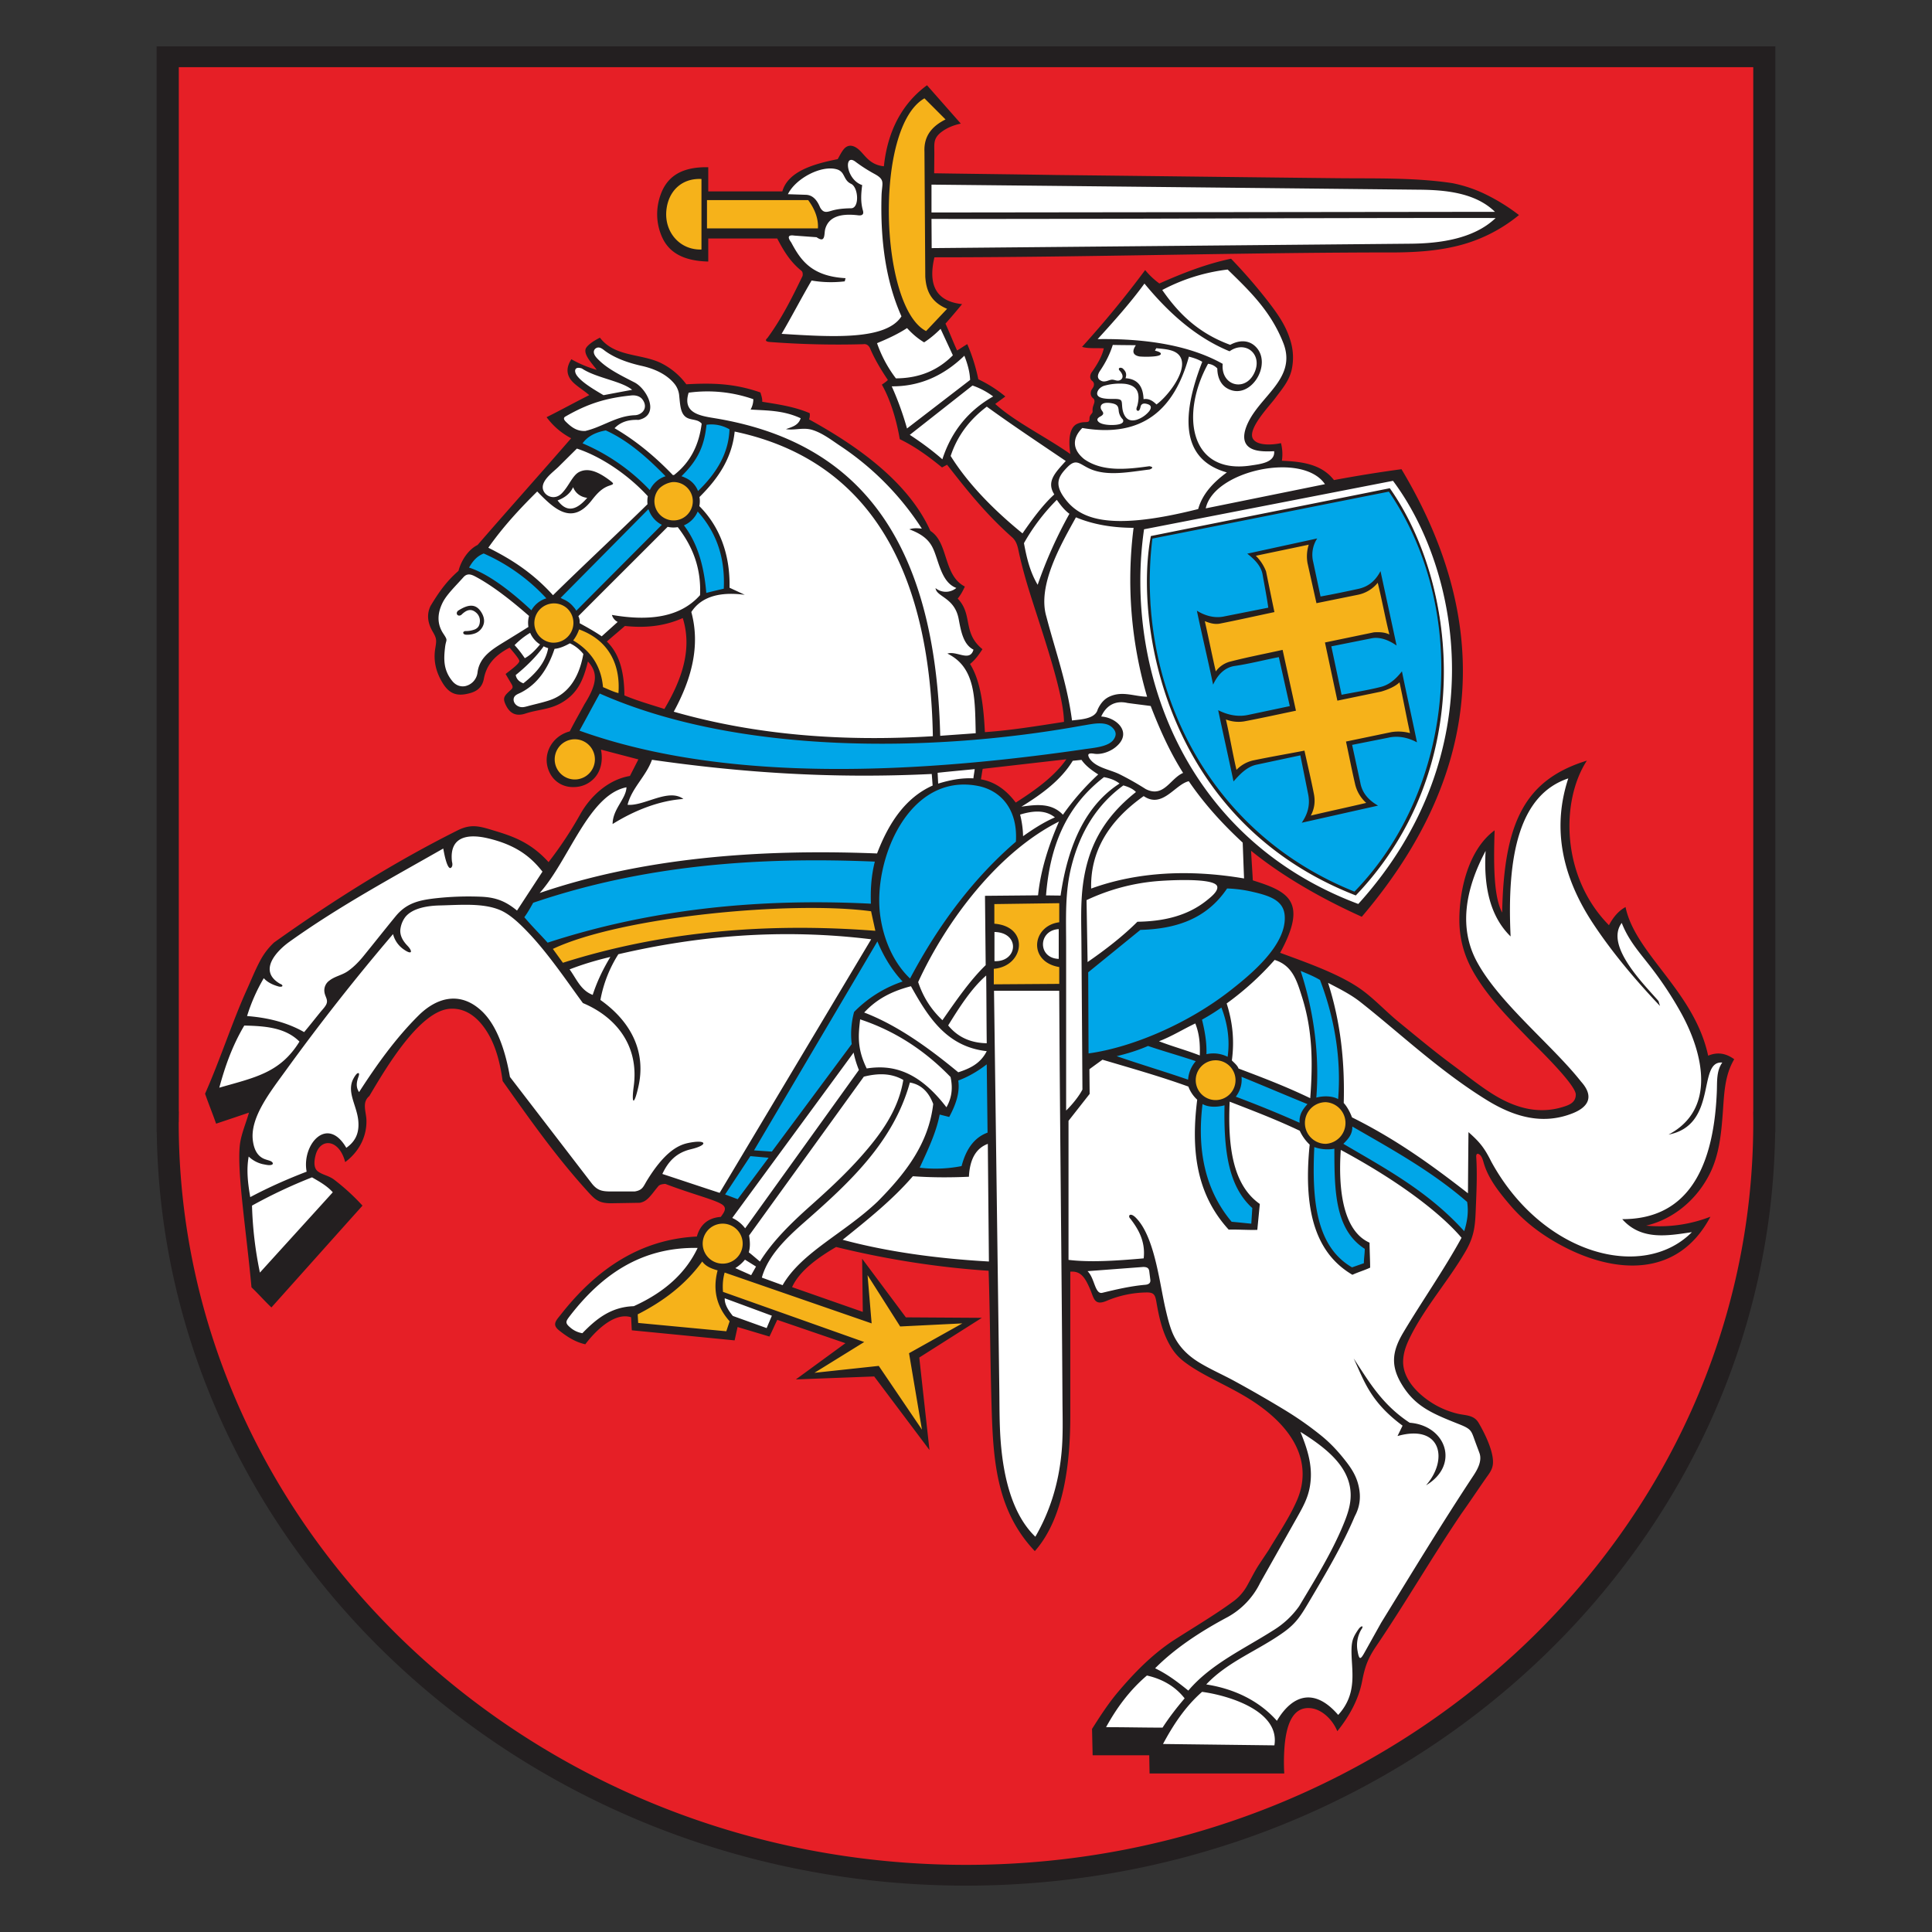 <svg xmlns="http://www.w3.org/2000/svg" width="64.0" height="64.0" viewBox="0.0 0.0 64.0 64.0" fill="none"><rect x="0.0" y="0.0" width="64.0" height="64.0" fill="#333333" stroke="none"/><path fill-rule="evenodd" clip-rule="evenodd" d="M5.74 1.787h52.816v35.251c0 13.718-11.863 24.907-26.408 24.907-14.544 0-26.407-11.189-26.407-24.907V1.787z" fill="#E61F26" /><path fill-rule="evenodd" clip-rule="evenodd" d="M19.16 14.477c-.485.551-.97 1.103-1.456 1.653L16 18.105l-.666.742-.84 1.06c-.273.396-.171.79.099 1.186-.053.526-.191 1.04.32 1.654.286.176.586.208.914-.075l.197-.715.84-.691c.155.214.312.427.468.641l-.42.444.223.444c-.091.073-.18.149-.272.222-.128.637.318.573.667.42.99-.084 1.72-.519 1.877-1.728.313.245.496.558.394 1.01l-.79 1.58c-.46.035-.73.401-.77.777-.039.378.152.767.615.849.301.054.644-.08.872-.442.154-.275.163-.57.024-.888l1.654.469-.468.863c-.674.045-1.264.43-1.729 1.309-.329.501-.657 1.003-.988 1.505-.455-.45-1.016-.764-1.664-.993-.386-.137-.651-.2-.873-.203-.322-.003-.554.122-.943.332l-5.405 3.282c-.29.262-.543.543-.666.89L7.017 36.17c.074.271.147.543.222.814l1.258-.345c-.2.515-.319.952-.375 1.395-.07.546-.045 1.1.036 1.822.098.88.157 1.76.265 2.632l.542.617c.939-1.061 1.877-2.122 2.814-3.184a3.23 3.23 0 00-.581-.562 4.612 4.612 0 00-.876-.5c-.146-.63.086-1.083.447-1.108.216-.015.48.123.739.467.508-.453.596-1.08.394-1.827a25.626 25.626 0 011.75-2.316c.394-.465.609-.763 1.258-.814.716-.057 1.063.373 1.377.94.25.452.417.957.476 1.524l2.715 3.506a.995.995 0 00.691.42c.305.028.608.03.913-.025.348-.145.594-.356.691-.667l2.172.766.346.172-.197.495c-.43 0-.784.171-.963.715-1.792.123-3.365.923-4.616 2.715l.766.568c.481-.711 1.078-.935 1.728-.938l.024.47 3.16.295.148-.42c.353.1.723.23 1.076.328.099-.181.182-.393.28-.574.85.295 1.697.592 2.543.888-.485.362-1.08.77-1.567 1.133.749-.034 1.608-.113 2.356-.146l1.556 2.098c-.108-.873-.214-1.745-.32-2.617l1.8-1.11c-.715-.025-1.432-.019-2.147-.043-.411-.576-.822-1.183-1.234-1.759.015.543.033 1.086.048 1.63-.896-.305-1.793-.61-2.69-.913.324-.695.912-1.202 1.654-1.605 1.66.483 3.398.732 5.182.84l.099 5.06c-.02 1.484.275 2.88 1.258 4.073.804-1.022 1.1-2.418 1.111-4.023-.024-1.712-.048-3.423-.074-5.135.267.007.543.045.642.245.053.104.114.215.181.334.279.488.206.486.733.364a8.084 8.084 0 011.498-.202c.03.769.218 1.398.575 1.899.358.5.885.873 1.595 1.129.965.505 1.745 1.05 2.375 1.638.337.732.544 1.473.296 2.246-.529.943-1.042 1.882-1.63 2.806-.294.459-.459.739-.919 1.017-1.614.976-3.404 2.108-4.213 3.852l-.099.816 1.877-.05v.568c1.406.01 2.813.017 4.22.024l.024-1.332c.416-1.05 1.042-1.14 1.875-.271a2.86 2.86 0 00.766-1.851l3.727-5.9c.22-.289.355-.58.39-.875.062-.497-.09-.823-.352-1.061-.382-.349-1-.509-1.517-.73-.54-.321-.935-.759-1.013-1.457.175-1.401 1.574-2.6 2.27-4.047.212-1.103.254-2.063.193-3.145.135.059.317.14.379.29 1.035 2.512 4.929 5.099 7.185 2.347-.783.247-1.514.237-2.13-.059 3.549-.618 2.37-4.582 3.084-5.379-.288-.176-.582-.096-.787.146-.178-1.92-2.078-3.307-2.74-4.961-.182.125-.328.398-.468.691-1.49-1.835-1.65-3.67-1.135-5.504-1.54.309-2.26 2.079-2.295 5.06-.521-.727-.578-1.687-.593-2.666-.701 1.26-1.275 2.528-.295 4.294.706 1.01 1.538 1.893 2.641 2.988.364.4 1.26 1.06.493 1.549-.985.316-1.767.129-2.543-.265-1.573-.951-2.939-2.082-4.22-3.284-.982-.724-2.053-1.181-3.16-1.53.435-.729.954-1.467.026-2.024l-.914-.296V27.98c1.14.84 2.354 1.575 3.703 2.123 3.771-4 4.392-9.102 1.333-14.39l-2.197.37c-.338-.57-1.077-.7-1.876-.766a.59.59 0 00.074-.53c-2.068.286-.352-1.463-.042-1.883.567-.768.52-1.365.134-2.04a9.973 9.973 0 00-1.647-2.062c-.839.036-1.647.33-2.444.74l-.468-.321c-.568.683-1.198 1.475-1.767 2.158.173.048.409-.01.66-.01-.07.351-.304.693-.498.96-.063.145-.022.268.124.37-.155.16-.163.341-.024.543.025.218-.063.582-.204.841a.552.552 0 00-.465.096c-.176.141-.28.43-.121.94l-.149.074c-.942-.617-1.854-1.203-2.67-1.82.114-.065.26-.163.375-.23-.288-.164-.56-.39-.847-.556-.083-.345-.196-.691-.279-1.037-.106.058-.198.178-.305.236l-.545-1.086.421-.468c-.727-.254-.832-.964-.765-1.802L46.6 8.207c1.335-.08 2.568-.284 3.308-1.087-.764-.75-1.973-1.056-3.455-1.085L30.78 5.936c-.035-.798-.046-1.676.804-1.925l-.927-.888c-.784.35-1.125 1.49-1.364 2.636-.386-.198-.742-.49-1.129-.687-.215-.035-.262.208-.346.395-1.047-.051-1.538.434-1.875 1.01l-2.567.002-.036-.823c-1.89.142-1.81 2.778-.014 2.848l.042-.759 2.548-.006c.125.453.423.905.84 1.358-.317.701-.66 1.389-1.061 2.05.988.123 2.072.149 3.185.148.179.427.379.864.724 1.332-.09.033-.165.065-.256.099.266.517.486 1.053.543 1.653l1.302.939.213-.096c.64.91 1.385 1.821 2.36 2.563.412 2.08 1.354 4.283 1.654 6.175-.97.23-1.941.286-2.912.39.025-.904-.2-1.736-.592-2.517.235-.013.393-.087.518-.272-.713-.592-.454-1.342-.962-1.826l.271-.296c-.557-.389-.457-1.312-1.061-1.826-1.395-2.35-2.712-3.035-4.023-3.58a9.508 9.508 0 01-.024-.295 6.867 6.867 0 00-1.556-.321 28.923 28.923 0 00-.024-.322c-.806-.295-1.613-.343-2.418-.222-.57-1.034-2-.83-2.74-1.505-.76.171-.22.68.126 1.02-.295-.058-.764-.256-1.014-.33-.19.318.056.655.742 1.013l-1.309.741c.027.27.314.482.716.667l.003-.002zm.807 6.777l.639-.67c.745.021 1.461-.072 2.165-.217.217 1.238-.018 2.31-.59 3.256l-1.637-.497c.117-.733.013-1.387-.577-1.87v-.002zm12.46 4.11l-.07.517c.535.185 1.012.427 1.269.878.78-.458 1.444-1.012 1.912-1.722-1.037.108-2.073.219-3.11.327z" fill="#fff" /><path fill-rule="evenodd" clip-rule="evenodd" d="M40.548 33.166c.24.585.288 1.486.193 2.215.98.352 1.909.74 2.782 1.156.061-1.618.053-3.28-.668-4.59.339.127.567.286.905.412.7 1.132.65 2.925.62 4.602a28.286 28.286 0 014.38 2.794l-.24 1.255c-.947-1.101-2.346-2.13-4.18-3.087-.05 1.593.022 2.95.943 3.34l.015.667-.508.19c-1.377-.833-1.389-2.634-1.31-4.624a35.103 35.103 0 00-2.796-1.178c-.066 1.323-.016 2.717.916 3.643l-.047.682c-.27.005-.54.01-.81.017-1.248-1.701-1.062-3.264-.948-4.662a65.283 65.283 0 00-3.296-1.027c-.185.048-.358.09-.515.129-.018-.996-.034-1.992-.05-2.988.585-.485 1.168-.971 1.755-1.456 1.455-.057 2.465-.48 2.826-1.431.514.033 1.029.052 1.544.323.808.397.76.949.473 1.544a8.008 8.008 0 01-1.985 2.075l.001-.001zm-2.403-15.368l7.908-1.578c2.344 3.448 2.7 9.253-1.152 13.36-4.632-1.876-7.306-6.223-6.756-11.782zm-.128 16.701c.602.174 1.337.418 1.83.578.003-.369-.087-.905-.206-1.328-.55.311-1.101.556-1.623.75zm-6.382 1.19c.036.387-.029.775-.243 1.162l-.345-.141c-.15.739-.464 1.416-.813 2.08l1.73.018c.104-.625.398-.998.877-1.124l-.018-2.819c-.276.407-.686.667-1.186.825h-.002zM17.6 29.7l-.398.729.905.99c3.164-1.296 6.816-1.655 10.838-1.306l.178.852-5.27 8.689c.187.096.321.192.508.288l3.951-5.25.056-1.019c.362-.509.938-.875 1.729-1.099 1-1.709 2.135-3.323 3.635-4.673-.018-1.811-.987-2.113-2.222-1.993-1.312.368-1.987 1.327-2.37 2.552-3.99-.29-7.84.102-11.541 1.242l.001-.002zm2.17-6.878l-.8 1.48c4.883 1.524 10.713 1.66 17.408.533 1.227-.285.573-1.115-.096-.993-6.39 1.203-11.867.816-16.51-1.019l-.002-.001zm-3.775-4.656l-.603.654c.876.365 1.605.904 2.238 1.562.449-.566.953-.628 1.427-.023 1.03-.998 2.015-2.025 3.045-3.025.151 0 .265.036.416.036.416.644.764 1.374.79 2.384a2.96 2.96 0 01.804-.204c-.012-1.304-.413-2.173-1.08-2.744.016-.151.032-.302.05-.453.747-.51 1.09-1.266 1.155-2.19a1.291 1.291 0 00-.905-.202c-.047.717-.365 1.393-1.069 1.891-.641-.668-1.353-1.252-2.189-1.701-.558.151-.773.292-.989.514.84.39 1.672.91 2.488 1.713-.016.135-.042.214-.06.348-1.047.999-2.158 2.117-3.205 3.116-.808-.712-1.53-1.33-2.314-1.676h.001z" fill="#00A6E8" /><path fill-rule="evenodd" clip-rule="evenodd" d="M23.264 41.552c-.591.848-1.41 1.417-2.303 1.897l.08.424c1.04.107 2.08.217 3.12.325l.13-.374c-.249-.3-.416-.615-.405-.96l4.37 1.612-1.51 1.075 2.29-.114 1.576 2.15-.325-2.622 1.804-1.188-2.193.033-1.202-1.775.032 1.53a2765.97 2765.97 0 01-4.873-1.579c.014-.065.034-.038.098-.038.43 0 .78-.334.78-.745s-.35-.745-.78-.745c-.43 0-.78.334-.78.745 0 .128.033.248.094.353l-.003-.004zm22.705-17.194l-1.27.274.314 1.403c.087.35.193.46.456.612l-2.19.485c.195-.299.224-.502.165-.732l-.31-1.456-1.645.343c-.305.11-.377.144-.572.415l-.414-2.005c.168.12.297.141.618.113l1.701-.338-.4-1.812-1.596.324a.873.873 0 00-.598.441l-.438-1.997a.98.98 0 00.716.12l1.632-.33-.256-1.296c-.09-.237-.186-.362-.438-.546l2.058-.426c-.184.226-.124.496-.083.7l.257 1.228 1.279-.285c.374-.077.535-.186.738-.475l.451 2.08c-.256-.208-.458-.166-.741-.142l-1.398.288.358 1.754 1.437-.289c.245-.051.435-.106.585-.398l.444 2.02c-.305-.215-.634-.115-.86-.073zm-26.933.026a.77.77 0 110 1.54.77.77 0 010-1.54zm-.223-3.17c.573.311 1.054.712 1.03 1.62l.747.312c.042-1.275-.46-2.09-1.506-2.441l.002-.064a.74.74 0 10-.274.575l.001-.002zm3.497-5.36a.74.74 0 11.001 1.481.74.74 0 010-1.481zm8.327-4.694c-1.673-.814-1.81-7.082.019-8.11l.872.933c-.201.133-.69.265-.715.84l-.074 4.439c.018.5.635.83.876.935l-.977.964-.001-.001zm-7.291-2.702c-2.024-.18-1.809-2.646-.038-2.665l.01.72 3.483.024c.25.26.423.872.42 1.182l-3.885-.02.01.759zm16.89 26.568a.762.762 0 110 1.523.762.762 0 010-1.523zm3.68 1.428a.762.762 0 11.003 1.524.762.762 0 01-.002-1.524zm-11.093-6.64h2.367c.006.284.015.568.022.85-.996.006-1.039 1.172-.012 1.265l-.022.76c-.792.016-1.586.03-2.377.045l-.023-.727c1.171-.124 1.211-1.293.034-1.308l.011-.883v-.001zM18.127 31.35l.53.688c2.657-.777 5.275-1.575 10.532-1.022-.072-.295-.143-.59-.216-.884-3.263-.375-7.42.001-10.846 1.218z" fill="#F6B21A" /><path fill-rule="evenodd" clip-rule="evenodd" d="M58.81 1.536v35.976h-.006c-.093 6.832-3.084 13.025-7.863 17.532-4.856 4.58-11.558 7.42-18.942 7.42-7.383 0-14.087-2.84-18.943-7.42-4.778-4.507-7.77-10.7-7.863-17.532h-.004V1.536h53.62zm-34.802 41.47c-.01.193.11.394.268.586l1.12.403.173-.41c-.51-.19-1.052-.389-1.563-.578h.002zm-5.216-22.848a.657.657 0 01-.453 1.132c-.017 0-.034 0-.05-.002h-.006a.652.652 0 11.507-1.132l.003.003-.001-.001zm-.14-.31a.845.845 0 01.343.253c.037.04.07.084.096.13l2.834-2.846a.872.872 0 01-.419-.456l-.028-.061-2.907 2.938c.029.014.055.028.082.043v-.001zm-.762 1.5a.859.859 0 01-.328-.384 2.538 2.538 0 00-.516.407c.128.137.238.283.339.433.203-.11.356-.28.505-.456zm-.385-.58a.838.838 0 01.02-.364c-.553-.485-1.194-.995-1.776-1.304-.148-.08-.276-.115-.398.022-.275.308-.557.576-.69.844-.182.37-.182.711.023 1.021.17.257.092.172.059.458-.043.373-.064.744.24 1.116.121.149.28.195.426.168a.525.525 0 00.41-.454c.067-.544.537-.796.99-1.075.233-.144.467-.287.695-.432h.001zm.099-.552a.846.846 0 01.495-.395 6.235 6.235 0 00-2.076-1.486c-.243.097-.375.274-.485.467.582.186 1.304.703 2.066 1.415zm4.71-4.48h.014c.571-.445.831-1.034.916-1.703a.35.35 0 00-.173-.106c-.14-.043-.297-.034-.41-.166-.124-.145-.132-.38-.16-.637a.728.728 0 00-.143-.39c-.244-.312-.633-.505-1.076-.608-.494-.108-.903-.265-1.212-.482-.097-.068-.21-.19-.338-.102a.144.144 0 00-.06.134c.01.105.114.204.186.272.288.28.72.494 1.143.711.257.123.52.486.539.793.011.21-.09.394-.388.458-.384-.017-.622.098-.794.275.715.416 1.35.947 1.932 1.553h.024v-.002zm.259.039a.867.867 0 01.128.052.78.78 0 01.422.44c.604-.586 1.015-1.24 1.042-2.045a1.195 1.195 0 00-.76-.152c-.072.646-.24 1.128-.831 1.705h-.001zm.599.694a.844.844 0 01-.005.297c.649.649 1.024 1.563 1 2.703.164.078.341.157.504.235-.93-.124-1.481.123-1.77.57.31 1.14-.007 2.248-.582 3.302 2.74.785 5.635.994 8.583.812-.087-5.046-1.801-9.088-6.565-10.092-.094.91-.57 1.576-1.166 2.169v.004zm-.06.477a.867.867 0 01-.456.457c.47.616.67 1.395.741 2.239.187-.05.383-.095.579-.141.04-.876-.15-1.76-.863-2.555zm-.66.516a.84.84 0 01-.335-.01c-.977.981-1.981 1.977-2.958 2.959a.41.41 0 01.042.233c.236.13.496.273.731.435l.529-.476a.38.38 0 01-.191-.233c1.231.212 2.26.086 2.92-.655.042-.917-.26-1.635-.738-2.252v-.001zm-1.002-.758a.882.882 0 01.01-.266c-.692-.754-1.597-1.333-2.35-1.578l-.606.601c-.195.194-.663.507-.486.825.1.179.383.277.6.048.236-.244.349-.592.572-.701.266-.13.576-.046 1.003.275.164.123.147.127-.016.183-.264.09-.428.294-.59.5-.652.822-1.234.262-1.791-.31-.56.556-1.111 1.141-1.62 1.863.726.364 1.448.805 2.143 1.573 1.01-.992 2.119-2.023 3.131-3.015v.002zm.076-.468a.869.869 0 01.522-.46c-.63-.645-1.263-1.193-1.98-1.518-.366.065-.617.213-.77.428a6.646 6.646 0 012.229 1.55h-.001zm.787-.268a.636.636 0 11-.472.211.795.795 0 01.44-.21h.033-.001zM44.84 44.996c.343.722.534 1.427 1.622 2.231l-.168.344c1.44-.41 1.7.773.945 1.632 1.125-.67.672-1.98-.542-2.073-.932-.613-1.36-1.384-1.857-2.133v-.001zm-16.224-9.33c.46-.116.904-.124 1.307.109-.163.996-.735 1.784-1.395 2.53-.532.6-1.087 1.11-1.684 1.643-.643.573-1.248 1.166-1.67 1.842-.127-.103-.24-.205-.369-.306.052-.178.041-.363.01-.557 1.267-1.754 2.535-3.507 3.8-5.26zM25.908 6.341h-2.446V5.54c-.852-.018-1.345.284-1.569.884-.174.466-.166.966.036 1.424.21.475.65.795 1.533.816V7.9h2.284c.2.381.416.758.797 1.066.041.031.057.089.044.173-.343.712-.695 1.418-1.165 2.058-.08.07-.063.114.054.13a30.11 30.11 0 003.124.075c.09-.014.162.026.215.12.146.356.38.745.597 1.065-.054.06-.159.126-.199.155.297.521.493 1.214.593 1.806.498.24.956.572 1.4.937l.167-.09c.632.806 1.25 1.6 2.151 2.4.128.113.175.253.21.418.064.306.141.61.226.911.339 1.209 1.272 3.687 1.286 4.789-.887.137-1.75.28-2.62.34-.042-.801-.126-1.674-.492-2.258.18-.144.304-.326.411-.49-.67-.541-.308-1.147-.82-1.675.1-.123.173-.259.237-.4-.725-.37-.533-1.458-1.142-1.843-.744-1.657-2.494-2.856-4.02-3.695a.404.404 0 00.022-.205c-.499-.215-1.036-.292-1.573-.378.01-.1-.03-.207-.059-.308-.885-.309-1.619-.316-2.455-.271a2.329 2.329 0 00-.878-.722c-.66-.297-1.501-.191-1.984-.822-.215.109-.367.217-.444.319-.16.208.222.57.337.747a3.812 3.812 0 01-.839-.352c-.167.262-.153.46-.05.632.123.206.424.365.643.557-.456.227-.959.506-1.414.731.21.28.467.515.814.698-1.028 1.185-2.071 2.348-3.098 3.534-.316.157-.548.525-.634.859-.413.36-.661.723-.928 1.166-.114.243-.116.517.07.84.14.24.134.285.088.569-.065.396.02.782.258 1.16.237.375.512.425.912.31.224-.065.39-.196.441-.474.072-.382.285-.735.852-1.027.05.06.323.368.323.442 0 .102-.375.36-.455.431.063.106.125.214.19.321.047.082.066.13-.011.199-.232.206-.29.27-.166.52.13.262.33.375.651.267.384-.128.787-.127 1.173-.346.556-.316.738-.765.89-1.377.32.354.33.708-.115 1.416-.162.3-.336.599-.487.9-.606.157-.948.802-.663 1.373.142.288.439.49.821.471a.92.92 0 00.677-.319c.198-.231.27-.565.199-.921l1.239.324-.28.549c-.717.119-1.314.67-1.655 1.286a12.74 12.74 0 01-1.04 1.568c-.642-.71-1.285-.886-1.928-1.081-.422-.128-.686-.172-1.095.034-2.024 1.013-4.048 2.267-6.071 3.71a2.276 2.276 0 00-.471.624c-.163.306-.296.643-.44.959-.473 1.047-.877 2.308-1.374 3.426.122.349.244.644.366.992.362-.121.726-.243 1.088-.366-.096.345-.264.726-.302 1.077-.097.905.215 2.842.386 4.71.227.215.433.452.66.667 1.006-1.124 2.01-2.249 3.017-3.373a7.21 7.21 0 00-.926-.85c-.187-.145-.367-.156-.543-.277-.172-.122-.127-.392-.078-.569.162-.556.775-.51.974.253.415-.306.71-.789.704-1.364 0-.18-.063-.362-.05-.541a.392.392 0 01.145-.282c.39-.656 1.118-1.906 1.886-2.525.266-.215.537-.355.802-.367.588-.031 1.005.391 1.278.876.244.434.373.957.451 1.52.868 1.223 1.726 2.45 2.777 3.613.28.31.394.442.85.434l.92-.015a.552.552 0 00.161-.06c.164-.098.307-.326.432-.469.05-.077.146-.09.248-.097.855.326 1.544.496 1.835.654.234.125.129.264.004.439-.439.034-.687.271-.794.651-1.868.091-3.322 1.073-4.504 2.582-.17.211-.3.337-.056.53.265.211.535.384.865.457.288-.384.936-1.078 1.516-.896.01.123.015.311.025.433 1.135.11 2.27.222 3.405.334l.098-.443 1.056.316c.079-.159.181-.395.26-.553l2.257.773-1.642 1.2 2.595-.098 1.831 2.436-.338-3.063 2.073-1.315-2.517-.016-1.449-1.943.022 1.762-2.342-.82c.244-.541.859-.98 1.458-1.33 1.565.385 3.274.67 5.052.788.052 1.576.055 3.184.107 4.76.057 1.667.206 3.243 1.424 4.527 1.003-1.13 1.175-3.05 1.175-4.49v-4.767c.339-.028.482.18.649.564.133.3.134.578.55.404a3.509 3.509 0 011.334-.28c.242-.002.28.084.322.332.09.524.201.992.447 1.42.13.227.27.39.476.547.574.437 1.329.733 2.056 1.17.902.543 1.862 1.403 1.862 2.546 0 .144-.015.29-.047.44a2.403 2.403 0 01-.174.506c-.24.534-.64 1.127-.905 1.575-.102.153-.205.306-.303.455-.164.246-.28.496-.425.75a1.619 1.619 0 01-.49.528c-.588.43-1.306.852-1.976 1.285-.693.468-1.255 1.043-1.797 1.683-.315.374-.585.789-.859 1.222l.02.873h1.875l.011.603h4.462a6.464 6.464 0 01.016-.972c.053-.498.203-1.282.887-1.188.356.05.699.377.854.759.4-.496.705-1.053.821-1.651.09-.468.18-.743.47-1.17.968-1.428 1.833-2.925 2.815-4.378.279-.392.54-.785.814-1.178.107-.154.208-.268.233-.46.047-.404-.278-1.05-.478-1.387-.16-.26-.434-.231-.696-.295a2.85 2.85 0 01-.73-.288c-.527-.301-1.117-.852-1.066-1.51.022-.294.127-.538.259-.798.489-.963 1.249-1.822 1.805-2.778.336-.578.32-.959.348-1.597.021-.517.04-1.032.006-1.55.003-.084.038-.12.122-.052.06.05.092.143.121.245.149.541.53 1.01.891 1.432.487.567 1.068.995 1.73 1.346 1.734.917 3.816 1.065 4.895-.974a4.66 4.66 0 01-2.13.296c.922-.218 1.7-.882 2.123-1.75.3-.612.368-1.319.417-1.992.045-.612.056-1.23.378-1.77-.297-.218-.583-.236-.863-.118-.462-2.14-2.414-3.363-2.737-4.924-.23.125-.408.335-.549.602-1.59-1.61-1.6-4.119-.732-5.452-2.069.636-2.748 2.07-2.806 5.034-.274-.516-.289-1.52-.25-2.725-.871.641-1.168 1.98-1.168 2.964 0 .714.205 1.305.526 1.834.494.816 1.166 1.48 1.824 2.16.177.182 1.507 1.46 1.507 1.794 0 .267-.222.349-.425.411-.818.254-1.607.034-2.37-.454-.44-.28-.856-.62-1.275-.93-.616-.455-1.199-.943-1.789-1.425-.42-.342-.795-.753-1.231-1.07-.712-.515-1.814-.899-2.704-1.227.443-.811.523-1.31.365-1.648-.179-.383-.663-.56-1.27-.752-.015-.298-.043-.682-.057-.98 1.021.83 2.314 1.576 3.667 2.186 2.322-2.726 3.45-5.577 3.342-8.528-.074-2.054-.746-4.157-2.027-6.298-.748.1-1.49.221-2.237.36-.418-.54-1.089-.613-1.725-.64a1.458 1.458 0 00-.03-.584c-.225.052-.794.112-.934-.155-.171-.329.56-1.084.74-1.329.23-.31.462-.568.55-.953a1.891 1.891 0 00-.052-.987c-.154-.506-.45-.906-.77-1.319A17.56 17.56 0 0040.78 8.57c-.829.175-1.597.476-2.374.821a2.53 2.53 0 01-.471-.445 33.385 33.385 0 01-2.09 2.543c.184.064.482.036.72.05-.057.261-.213.524-.375.758-.092.108-.1.243-.021.311.074.054.085.124.053.205-.029.056-.044.064-.073.121-.037.1-.02.208.084.277.062.109-.023.192-.038.324-.012.119.026.1-.05.19a.206.206 0 00-.054.144c0 .115-.052.11-.16.116a.604.604 0 00-.277.07c-.285.167-.24.716-.196.986-.85-.594-1.835-1.066-2.49-1.66l.335-.247a4.221 4.221 0 00-.895-.57 5.906 5.906 0 00-.366-1.164c-.108.061-.23.15-.337.21-.133-.287-.252-.602-.385-.889.183-.206.366-.422.55-.646-.887-.096-1.125-.663-.916-1.551 5.115 0 10.195-.162 15.311-.162.662-.007 1.27-.053 1.843-.178a5.14 5.14 0 002.21-1.06 6.438 6.438 0 00-1.182-.723 4.504 4.504 0 00-1.026-.334c-1.256-.19-2.565-.15-3.835-.164-3.096-.033-6.193-.072-9.29-.106-1.34-.022-2.699-.036-4.04-.057.003-.206.004-.413.006-.619.004-.364-.056-.537.262-.768.167-.121.376-.208.615-.258l-1.12-1.271c-.558.41-1.27 1.185-1.428 2.684-.433-.042-.602-.323-.777-.502-.164-.167-.383-.275-.56-.054-.079.099-.14.23-.193.32-.79.157-1.645.4-1.835 1.07h-.006zM18.47 16.577c.213-.079.413-.212.515-.439.07.183.23.324.467.354-.452.526-.748.395-.982.085zm2.47-3.664c-.357-.295-1.194-.392-1.663-.706-.249-.085-.277.091-.155.249.171.219.518.427.871.635.315-.06.631-.12.947-.178zm-1.544 1.363c-.285.015-.466-.123-.655-.309-.069-.069-.081-.128-.014-.167.748-.432 1.356-.62 2.213-.703.145-.006.268.04.337.128.124.161.105.316.012.416a.38.38 0 01-.27.114c-.333.014-.626.133-.917.259-.229.098-.457.202-.705.26l-.002.002zm-4.222 5.954c-.102.093-.004.217.109.137.147-.145.3-.224.468-.09a.357.357 0 01.146.312c-.009.124-.05.207-.162.259a.828.828 0 01-.316.057c-.103.008-.098.11.011.12a.742.742 0 00.323-.05.469.469 0 00.26-.275c.06-.166-.006-.34-.108-.475-.19-.25-.447-.176-.73.005zm2.985 1.242c-.092.502-.444.863-.822 1.164-.14-.053-.229-.141-.253-.274.328-.266.667-.59.927-.953.042.029.1.045.15.064h-.002zm5.078-15.544v2.338c-.722.02-1.225-.58-1.164-1.28.055-.635.492-1.089 1.164-1.057v-.001zm.183.7v.937h3.675c.02-.338-.116-.658-.324-.937H23.42zm-5.05 14.866c.18-.017.342-.092.508-.183.17.078.327.203.446.353-.163.913-.597 1.363-1.128 1.536-.233.077-.48.128-.717.193-.1.027-.188.053-.292.012-.13-.05-.197-.177-.166-.282.033-.108.154-.138.243-.185.565-.292.898-.818 1.106-1.444zm.619-.28a1.28 1.28 0 00.194-.364c.993.362 1.373 1.176 1.304 2.11-.166-.04-.372-.141-.512-.198-.064-.747-.454-1.231-.986-1.547zm1.114.038c.464.45.576 1.119.581 1.784.41.174.898.313 1.325.45.535-.902.946-1.938.608-3.012-.659.294-1.31.326-1.916.262-.175.155-.424.36-.598.516zm-1.062 3.237a.666.666 0 110 1.332.666.666 0 010-1.332zm.827-1.515c-.219.395-.453.835-.672 1.23 4.011 1.44 9.491 1.666 16.703.618.293-.047.815-.074.988-.319.1-.142.092-.257-.017-.379-.24-.266-.704-.134-1.014-.088-4.976.904-11.417.965-15.987-1.061l-.001-.001zm1.73 2.194c-.2.554-.672.938-.809 1.492.561.047 1.353-.56 1.849-.193-.782.052-1.6.366-2.345.83.004-.5.445-.83.46-1.217-1.255.247-1.904 2.418-2.876 3.502 3.362-1.15 7.188-1.47 11.177-1.31.382-1.002.936-1.846 1.841-2.25-.011-.133-.018-.252-.03-.383-3.376.167-6.415-.06-9.267-.47v-.002zm1.215-12.16c-.226.709.435.773.926.856 4.282.728 7.237 3.51 7.407 10.511.378-.03.797-.056 1.176-.086-.028-1.118.012-2.177-.938-2.638.314-.1.745.288.864-.13-.34-.172-.416-.619-.491-1.018-.135-.714-.738-.728-.766-1.021a.54.54 0 00.689-.005c-.5-.185-.579-.895-.772-1.308-.114-.244-.307-.457-.785-.634.117-.041.22-.044.414-.024a9.411 9.411 0 00-2.72-2.751c-.274-.184-.576-.416-.903-.517-.308-.096-.576.021-.878-.027.197-.073.411-.12.487-.361-.575-.266-1.113-.254-1.658-.288a.705.705 0 00.09-.343 4.607 4.607 0 00-2.142-.216zM31.06 25.6c.41-.046.81-.079 1.228-.122-.012.115-.031.189-.043.306-.41-.02-.792.06-1.167.174-.006-.117-.011-.241-.018-.358zm1.494-.131l2.771-.317c-.383.548-.997 1.004-1.677 1.434-.329-.436-.706-.69-1.154-.77.02-.103.038-.245.059-.346v-.001zm2.982-.267l.29-.03c.133.192.334.343.554.482a8.38 8.38 0 00-1.169 1.335c-.375-.395-.873-.339-1.376-.267.695-.425 1.321-.895 1.701-1.52zm-1.744 1.78c.057.222.096.488.098.718.298-.21.656-.45 1.055-.623-.326-.263-.739-.218-1.152-.093l-.001-.001zm-.139.9c-1.367 1.176-2.537 2.701-3.506 4.532-.524-.495-.88-1.256-.992-2.112-.234-1.823.945-4.698 3.225-4.27.761.143 1.34.765 1.273 1.848v.001zm-3.238 4.65c.187.559.472.948.804 1.264.462-.664.923-1.331 1.433-1.824l-.023-2.297 1.758-.016c.087-.855.363-1.686.694-2.445-2.036 1.02-3.748 3.318-4.666 5.319zm.995 1.437c.366.448.835.581 1.277.59-.009-.736-.009-1.508-.018-2.244-.489.424-.893 1.059-1.26 1.654zm-2.783-.428c.329-.349.759-.666 1.55-.871.572 1.026 1.184 2.004 2.51 2.151-.209.416-.564.576-.943.7-1.02-.844-2.05-1.572-3.117-1.98zm4.06 1.717l.027 2.262c-.42.152-.707.52-.86 1.108a4.476 4.476 0 01-1.388.054c.265-.58.546-1.157.662-1.761l.316.08c.209-.391.359-.79.3-1.207.34-.126.651-.312.943-.536zm.036 2.634c.011 1.3.024 2.599.036 3.897-1.754-.098-3.406-.332-4.845-.72.82-.659 1.652-1.323 2.326-2.105.606.044 1.227.046 1.857.017.03-.62.26-.953.626-1.089zm-4.23-4.124c-.05.474-.122.933.218 1.626.841-.132 1.708.069 2.641 1.286.152-.267.228-.582.136-1.002-.896-.928-1.9-1.548-2.994-1.91zm-3.256 8.554l.688.251c.624-1.088 2.044-1.718 3.149-2.772.908-.918 1.688-1.905 1.84-3.231-.165-.438-.434-.65-.773-.71-.543 1.97-2.01 3.324-3.484 4.617-.639.56-1.225 1.137-1.42 1.847v-.002zm3.04-7.456c.041.208.104.401.175.579l-3.768 5.245a1.103 1.103 0 00-.427-.344c1.344-1.834 2.678-3.645 4.022-5.48h-.002zm-10.615-4.96c-.084.151-.181.327-.293.478.282.331.507.549.772.843 3.332-1.088 6.906-1.483 10.709-1.291-.017-.464.012-.93.13-1.394-3.87-.164-7.65.114-11.319 1.364h.001zm.653 1.529l.332.458c3.212-1.02 6.674-1.343 10.35-1.059-.046-.215-.095-.431-.141-.647-2.602-.354-8.257.169-10.54 1.246v.002zm.553.677c.234.319.367.694.766.845.162-.497.367-.891.585-1.257-.469.11-.92.245-1.35.412zm1.023 1.006a4.234 4.234 0 01.593-1.508c2.597-.604 5.37-.863 8.375-.495l-5.02 8.4c-.624-.202-1.276-.423-1.898-.626.198-.422.468-.705.946-.819.61-.146.518-.339-.107-.203-.355.076-.793.34-1.34 1.226-.128.206-.146.335-.418.376h-.768c-.31 0-.468-.028-.661-.28l-2.7-3.514c-.14-.803-.413-1.719-.969-2.214-.71-.636-1.474-.405-2.063.182-.746.742-1.375 1.616-1.966 2.534-.11-.164-.085-.324-.025-.494.022-.06.037-.118.01-.132-.062-.033-.17.17-.197.23-.185.43.141.853.186 1.348.042.456-.138.71-.397.894-.637-1.093-1.484-.096-1.314.79-.622.239-1.246.512-1.868.843-.077-.448-.133-.896-.052-1.344a.999.999 0 00.457.25c.1.02.179.037.233.034.125-.002.135-.063.073-.112-.048-.038-.145-.052-.247-.093-.247-.102-.34-.344-.375-.588-.113-.768.567-1.623 1.088-2.342a71.77 71.77 0 013.553-4.518.881.881 0 00.365.515c.277.19.285.05.114-.128-.131-.137-.24-.299-.24-.5a.851.851 0 01.155-.436c.242-.324.786-.392 1.157-.4.68-.016 1.431-.088 2.003.157.325.14.65.448.98.8.673.72 1.323 1.695 1.756 2.277 1.081.453 1.867 1.398 1.683 2.758-.08.596.009.66.155.01.242-1.068-.158-2.092-1.261-2.873l.004-.005zm-11.544 6.82a16.727 16.727 0 011.989-.937c.236.137.492.275.688.495-.793.876-1.621 1.784-2.414 2.66a12.549 12.549 0 01-.262-2.218h-.001zm-.255-5.965c-.396.667-.639 1.358-.827 2.058 1.174-.338 2.015-.487 2.655-1.527-.465-.466-1.138-.516-1.828-.531zm.095-.315c.657.051 1.309.201 1.888.532.184-.218.357-.44.536-.66.047-.06.13-.142.182-.23.1-.17-.022-.267-.045-.433a.395.395 0 01.168-.387c.179-.14.408-.174.599-.304.167-.115.334-.273.498-.47.354-.434.734-.916 1.09-1.35.35-.428.748-.532 1.298-.596a9.978 9.978 0 011.505-.056c.505.017.836.142 1.221.46l.843-1.29c-.365-.463-.844-.883-1.833-1.11-.638-.145-1.261-.058-1.165.78.023.082.015.141-.007.174-.094.146-.183-.176-.198-.229-.037-.126-.06-.253-.084-.38-1.712.976-3.437 1.904-5.092 3.086-.435.311-1.051.968-.314 1.394.117.042.103.12-.04.092-.203-.056-.376-.14-.499-.277a5.9 5.9 0 00-.553 1.252l.002.002zm15.833 5.91l.417.157 1.024-1.373-.604-.054-.837 1.27zm4.192-4.978l-2.643 3.558-.591-.04 4.087-6.923c.195.472.47.942.835 1.329a4.07 4.07 0 00-1.607 1.008 2.795 2.795 0 00-.078 1.068h-.003zm-4.207 7.565c-.06.217-.072.413-.055.64l4.678 1.661-1.648 1.02 2.13-.229 1.43 2.11-.427-2.53 1.766-.988-2.06.102-1.08-1.7.135 1.598-4.868-1.684h-.001zm-.066-1.62a.662.662 0 11.002 1.325.662.662 0 01-.002-1.325zm-.829.804c-.367.776-1.027 1.438-2.115 1.93-.764.024-1.253.432-1.703.895a.802.802 0 01-.403-.19c-.186-.155-.142-.21-.006-.388 1.056-1.365 2.371-2.28 4.227-2.247zm-1.985 2.2l.015.285 2.92.276.11-.331c-.447-.5-.562-1.061-.398-1.686-.202-.056-.393-.132-.51-.294-.549.756-1.274 1.31-2.137 1.75zm3.552-1.81a1.281 1.281 0 01-.319.279l.525.234.161-.286-.366-.228h-.001zm8.262-11.78l2.15-.03v.632c-.912.12-1.041 1.311 0 1.484v.557l-2.168.015v-.514c1.014-.084 1.196-1.403.018-1.494v-.652.003zm.004.924v.966c.776.033.86-.948 0-.966zm2.129-.095v.986c-.704-.02-.688-.948 0-.986zm-2.144 2.043h2.16c.023 4.525.082 9.087.108 13.615.004.558.022 1.116-.03 1.673-.1 1.08-.407 2-.869 2.797-.732-.704-1.054-1.89-1.15-3.186-.041-.553-.036-1.11-.043-1.664l-.176-13.234v-.001zm4.284-6.802c-.855.623-1.427 1.517-1.72 2.68-.22.872-.175 1.72-.175 2.613v5.476c.18-.173.42-.461.54-.695-.01-1.631-.022-3.262-.034-4.894-.004-.62-.03-1.243.047-1.862.154-1.22.64-2.212 1.76-3.1-.103-.11-.257-.173-.42-.22l.002.002zm-.64-.275c.174.034.357.088.514.212-1.071.69-1.697 1.945-1.953 3.711l-.482-.006c.125-1.579.63-2.924 1.92-3.917zm-.579 4.075l.035 2.05c.6-.415 1.165-.852 1.65-1.335.864-.013 1.659-.191 2.305-.713.11-.09.383-.297.338-.459-.088-.307-1.786-.192-2.026-.17a6.802 6.802 0 00-2.302.626v.001zm.055 2.39l.012 2.687c1.41-.192 3.269-.965 4.708-2.094.67-.526 1.856-1.497 1.79-2.464-.034-.492-.454-.656-1.057-.793a4.28 4.28 0 00-.852-.113c-.685 1.02-1.71 1.34-2.873 1.372l-1.728 1.405zm.944 2.778c.36-.087.708-.194 1.038-.338.496.17 1.085.334 1.582.504a1.04 1.04 0 00-.255.612c-.776-.268-1.59-.51-2.365-.778zm3.252.137a.659.659 0 11-.001 1.317.659.659 0 01.001-1.317zm-4.217 6.986c.092.088.15.226.2.358.077.206.14.397.292.357.457-.111.917-.218 1.397-.263.15-.008.196-.068.192-.153l-.036-.284c-.013-.14-.1-.15-.19-.156l-1.857.14h.002zm4.608-8.87c.194.609.262 1.217.172 1.888.072.075.191.171.22.268.825.311 1.577.598 2.376.983.085-1.133.087-2.217-.271-3.35-.168-.53-.313-1.045-.908-1.23a9.64 9.64 0 01-1.59 1.442v-.002zm.492 2.429a.915.915 0 01-.19.66c.723.272 1.413.552 2.114.864-.02-.266.096-.434.26-.618-.707-.288-1.477-.617-2.185-.905l.001-.001zm2.79.842a.691.691 0 010 1.38.69.69 0 010-1.38zm-3.183-.015c-.065 1.483.102 2.758.999 3.387l-.083.858c-.311.01-.637-.017-.948-.008-1.112-1.215-1.242-2.717-1.043-4.304a1.12 1.12 0 01-.293-.435c-.954-.344-1.892-.607-2.845-.89-.145.104-.29.21-.433.315l.008.818-.7.892v4.606c.709.087 1.587.03 2.49-.05.064-.563-.179-.973-.442-1.315-.085-.074-.031-.215.15-.062.644.595.808 2.146 1.01 3.03.063.272.134.574.242.829.182.42.486.726.868.961.37.227.781.405 1.164.613.56.305 1.115.624 1.669.96.408.248.79.512 1.163.81.236.186.483.413.779.777.247.305.443.578.524.97.07.327.039.65-.134.97-.407.965-.962 1.898-1.514 2.831-.258.435-.416.703-.83 1.002-.852.615-1.857.972-2.576 1.738.92.143 1.748.536 2.34 1.205.527-.89 1.263-1.087 2.03-.195.677-.737.423-1.522.442-2.188.008-.3.077-.428.24-.665.101-.124.173-.097.083.025a1.027 1.027 0 00-.119.73c.051.285.096.264.222.04l.556-.996c1.01-1.64 2.005-3.284 3.067-4.89.138-.212.28-.483.188-.733-.04-.112-.085-.226-.126-.339-.148-.397-.118-.444-.546-.614-.896-.356-1.46-.587-1.904-1.325-.378-.627-.309-1.102.053-1.711.607-1.02 1.36-2.096 1.93-3.14-.542-.642-1.77-1.71-4-2.911-.092 1.34.085 2.688.953 3.073.003.286.018.542.02.828-.208.095-.38.141-.588.236-1.102-.65-1.66-1.909-1.415-4.311a1.482 1.482 0 01-.329-.46c-.78-.372-1.542-.661-2.322-.964v.002zm2.804 1.502c-.081 1.71.04 3.286 1.25 3.985l.392-.137c.001-.175.028-.302.03-.476-.986-.636-1.007-1.9-1.007-3.317a1.308 1.308 0 01-.667-.055h.002zm-3.702-1.427c-.204 1.655.15 2.934.964 3.902.226.019.423.042.651.063l.033-.518c-.723-.66-.956-1.71-.92-3.403-.244.064-.529.072-.728-.042v-.002zm-1.443-2.078c.437-.168.796-.398 1.203-.59.137.349.16.671.149 1.06-.462-.18-.89-.291-1.352-.47zm1.425-.715c.095.384.16.76.147 1.143a1.05 1.05 0 01.702.087c.078-.554 0-1.096-.206-1.632a6.873 6.873 0 01-.643.401v.001zm4.683 4.113c1.376.81 2.8 1.563 4.003 2.894.099-.314.15-.633.097-.969-1.17-1.014-2.459-1.724-3.803-2.498.003.258-.128.403-.298.573h.001zm-.896-1.532c.242-.064.537-.056.722.05.11-1.333-.119-2.69-.6-3.946-.2-.12-.442-.218-.642-.3.453 1.38.627 2.822.52 4.196zm.39-3.798c.425 1.33.554 2.648.518 3.977.122.13.228.346.273.476 1.469.73 2.65 1.587 3.842 2.515.005-.675.01-1.351.017-2.026.379.334.53.526.755.977 1.68 3.077 5.015 3.974 6.646 2.337-.794.117-1.672.285-2.308-.431 2.008.004 3.016-1.45 3.133-4.197.016-.332-.023-.706.182-.99-.84-.072-.128 2.067-1.78 2.386 1.597-.843 1.135-2.698.444-3.977a11.937 11.937 0 00-1.015-1.551c-.384-.5-.746-.885-.98-1.484-.57.762.757 2.05 1.22 2.59.014.053.031.108.048.162-.807-.854-1.591-1.778-2.238-2.763-1.095-1.676-1.299-3.26-.801-4.776-1.622.539-2.039 2.551-1.91 5.235-.67-.654-.9-1.633-.828-2.834-.696 1.312-.877 2.562-.3 3.65.733 1.377 2.506 2.78 3.462 3.993.44.49.25.842-.286 1.052-.966.38-1.89.133-2.794-.414-1.592-.974-2.916-2.24-4.233-3.277-.329-.259-.705-.442-1.065-.631l-.001.001zm-.916 14.872c.858.535 1.635 1.152 1.663 2.05.012.378-.118.727-.261 1.068-.385.92-.928 1.791-1.444 2.655a2.905 2.905 0 01-.865.805c-.972.62-2.057 1.108-2.807 1.992-.319-.255-.658-.525-1.1-.739.627-.632 1.45-1.191 2.408-1.7a2.585 2.585 0 001.071-1.13l1.23-2.18c.185-.33.345-.614.414-.992.112-.618-.04-1.175-.309-1.827v-.002zm-3.259 8.612c-.565.494-.965 1.114-1.294 1.727l3.69.045c.19-1.154-1.552-1.66-2.396-1.772zm-.577.215c-.26.305-.51.626-.732.97-.61 0-1.26-.015-1.871-.015.353-.642.783-1.227 1.353-1.711.467.103.92.335 1.249.756h.001zm-1.357-29.888c-1.19.842-1.771 1.864-1.74 3.063 1.543-.562 3.283-.638 5.065-.335-.016-.376-.03-.81-.045-1.187-.689-.638-1.274-1.286-1.786-2.034-.458.104-.873.92-1.495.492l.001.001zm-1.406-2.638c.167-.369.47-.539.87-.447.248.034.52.067.768.1.288.744.618 1.498 1.074 2.217-.428.183-.641.84-1.24.534a9.481 9.481 0 00-.875-.495c-.322-.156-.783-.213-.988-.523-.056-.1-.077-.184.133-.156.222.045.52-.044.726-.208.593-.473.05-.99-.468-1.02v-.002zm1.071-6.247a13.72 13.72 0 00.448 5.593c-.431-.009-.814-.2-1.242-.006-.152.069-.286.193-.394.427-.083.33-.612.33-.851.366-.161-1.228-.558-2.323-.85-3.443-.307-1.038.498-2.411.98-3.287.563.236 1.204.346 1.91.348l-.001.002zm2.391-.647l3.949-.801c-.737-1.09-3.684-.453-3.949.801zm-.555-5.025c.147.038.293.083.439.17-.858 2.202-.454 3.308.815 3.665-.453.331-.809.714-.95 1.213-3.09.78-3.99.287-4.475-.431-.289-.432-.129-.676.128-.942.307-.319.405-.122.753.037.576.26 1.294.11 1.988.025.116-.048.114-.084-.01-.108-.77.108-1.557.187-2.158-.233-.41-.33-.393-.704-.064-1.033 1.985.338 3.046-.602 3.531-2.363h.003zm-1.488 5.718l8.246-1.605c2.214 2.958 3.38 9.01-1.15 14.017-5.826-2.185-7.754-7.871-7.097-12.411l.001-.001zm.225.224c2.518-.507 5.396-1.077 7.915-1.584 2.25 3.192 2.891 9.285-1.127 13.49-6.356-2.472-7.337-9.061-6.788-11.906zm.05.084c2.45-.482 5.384-1.071 7.834-1.555 2.677 3.917 2.232 9.782-1.14 13.25-5.145-2.07-7.245-7.178-6.694-11.695zm3.143.5l2.317-.504a.99.99 0 00-.132.78l.243 1.143c.407-.073.837-.163 1.243-.251.365-.078.586-.292.743-.59.175.814.359 1.651.533 2.465-.243-.169-.527-.29-.809-.243l-1.353.27.34 1.604c.422-.083.888-.154 1.304-.261.312-.08.528-.304.695-.515.158.78.339 1.57.498 2.352-.303-.164-.634-.228-.955-.153l-1.193.237.271 1.25c.051.295.224.555.588.762-.843.188-1.686.378-2.528.567.2-.292.284-.592.212-.947l-.258-1.285-1.447.308c-.331.068-.57.334-.767.556-.154-.735-.354-1.626-.508-2.36.23.116.584.243.985.158l1.387-.293-.363-1.623c-.473.091-.98.223-1.457.292-.35.051-.577.308-.72.62-.165-.792-.373-1.66-.538-2.45.244.152.573.268.925.186l1.441-.286c-.053-.368-.125-.738-.19-1.102-.051-.285-.267-.498-.505-.686l-.002-.002zm2.292 1.639l-.295-1.322a1.272 1.272 0 01.04-.615c-.56.12-1.192.249-1.753.368.156.153.267.332.338.515.092.451.184.902.278 1.35-.602.128-1.201.262-1.803.381-.188.037-.358-.024-.503-.08.12.527.242 1.137.363 1.665a.857.857 0 01.451-.319c.583-.152 1.176-.264 1.763-.395l.442 2.015c-.569.118-1.136.244-1.707.352a1.149 1.149 0 01-.613-.062c.124.534.225 1.138.35 1.67a1.1 1.1 0 01.546-.312c.567-.118 1.138-.216 1.706-.325.105.481.22.958.314 1.441.045.234.023.472-.104.71.6-.143 1.234-.277 1.836-.42a1.195 1.195 0 01-.373-.642c-.107-.46-.197-.927-.297-1.39l1.498-.312a1.47 1.47 0 01.622.032c-.121-.557-.226-1.126-.347-1.682-.144.14-.38.24-.609.307l-1.45.3-.411-1.927 1.624-.337c.177-.009.35-.007.51.072-.14-.558-.247-1.154-.386-1.713a1.127 1.127 0 01-.659.398l-1.37.278v-.001zM38.502 9.608c.519.746 1.163 1.417 2.25 1.815.327-.177.606-.138.794.017.352.29.302.796.062 1.141-.213.306-.574.49-.939.293-.2-.106-.341-.332-.344-.668a.486.486 0 00-.307-.155c-.92 1.672-.613 3.673 1.41 3.37.312-.047.815-.097.78-.474-.224.01-.462.013-.65-.045-.613-.19-.263-.885-.02-1.231.207-.299.472-.569.688-.854.31-.41.517-.85.29-1.443-.42-1.078-1.14-1.753-1.848-2.445a6.181 6.181 0 00-2.167.678h.001zm-.591-.214c-.462.636-1.027 1.266-1.551 1.84 1.719-.026 3.119.243 4.144.819-.03.3.096.52.277.62.231.128.564.068.75-.28.2-.378.069-.709-.182-.836-.171-.085-.4-.077-.618.08-1.097-.45-2.006-1.256-2.819-2.243h-.001zm-1.048 2.03c-.093.295-.224.56-.405.833-.074.103-.133.23-.04.32.079.057.129.073.235.048.042-.01.096-.034.15-.044.112-.023.195.068.31.007.083-.045.12-.153-.023-.311-.058-.054-.02-.13.095-.077.087.078.156.166.099.329.435.028.582.304.598.694.162-.03.3.048.427.175.334-.234.98-1.03.826-1.496-.112-.336-.543-.332-.831-.368l-.045.08c.053.018.188.044.196.102.006.054-.113.082-.256.093a2.903 2.903 0 01-.448 0c-.177-.032-.29-.128-.124-.373-.237-.004-.528-.004-.764-.01v-.002zm.061 1.79c.284.005.225.071.255.307.017.133.066.267.157.343.087.073.201.075.316.042a.9.9 0 00.416-.284c.07-.094.084-.184-.032-.227-.115-.042-.2-.038-.242.041-.014.026-.03.188-.103.172-.086-.02-.023-.137-.012-.18.08-.337.055-.648-.405-.712a1.884 1.884 0 00-.671.056.368.368 0 00-.224.156c-.18.319.4.284.544.287l.001-.001zm-.46.306c.012.07.086.12.081.177-.002.032-.03.062-.077.09-.097.049-.134.097-.108.146.064.13.348.146.468.146.102 0 .45-.01.369-.184a.466.466 0 01-.14-.311c-.016-.131-.045-.205-.293-.235-.16-.019-.322.014-.3.17zm-1.456 3.038c.116.162.247.338.418.462a14.663 14.663 0 00-1.052 2.352c-.254-.425-.366-.899-.454-1.379a6.637 6.637 0 011.088-1.435zm-4.87-2.153c.375.246.738.511 1.079.81.303-.935.871-1.621 1.683-2.082a2.512 2.512 0 00-.685-.362l-2.077 1.634zm1.808-2.622c.1.26.18.526.19.803l-2.09 1.608a10.05 10.05 0 00-.506-1.396c.861.006 1.668-.301 2.406-1.015zm-.788-.89l.407.877c-.461.462-1.056.759-1.887.764a4.178 4.178 0 01-.625-1.166c.338-.141.672-.29.994-.5.157.173.338.336.565.473.203-.13.38-.283.547-.448h-.001zm-.534-7.635l.698.699c-.433.217-.722.533-.698 1.067l.027 4.138c.027.442.169.837.723 1.068l-.696.737c-1.534-.786-1.735-6.756-.053-7.71h-.001zM26.1 6.433l.598.02c.24.009.375.194.467.414.131.241.277.133.474.089.184-.043.378-.054.57-.057.266-.028.226-.697-.017-.81-.163-.075-.197-.211-.266-.322a.337.337 0 00-.202-.157c-.51-.15-1.364.295-1.625.825l.001-.002zm-.21 4.626c1.694.107 3.463.214 3.972-.58-.51-1.137-.704-2.492-.66-4 .013-.42.136-.518-.234-.718a5.119 5.119 0 01-.617-.394c-.256-.205-.324.074-.205.356.072.17.21.34.415.408-.035.274-.06.55.025.844.027.1.005.17-.144.159-.67-.084-.996.09-1.102.441-.029.095-.018.242-.06.312-.03.056-.094.066-.231-.029l-.207-.015-.53-.039c-.201-.03-.236.045-.104.224.308.576.663 1.124 1.802 1.187l-.027.105a3.808 3.808 0 01-1.098-.027c-.338.575-.655 1.19-.993 1.766h-.002zm4.967-4.944v.924l18.665-.022c-.65-.637-1.653-.726-2.514-.733-5.384-.057-10.766-.113-16.151-.168v-.001zm0 1.138l.006.966 15.868-.146c.94-.009 2.086-.152 2.814-.851-6.215-.007-12.475.038-18.688.03zm1.832 6.218c-.557.42-.972.95-1.197 1.634.59.948 1.473 1.828 2.38 2.564.318-.46.669-.942 1.053-1.291-.273-.427.036-.725.38-1.107-.88-.596-1.77-1.187-2.616-1.8zM58.077 2.225H5.923v34.598h.003l-.003.25v.094H5.92v.012h.002-.002v.003c0 6.772 2.93 12.92 7.655 17.376C18.3 59.013 24.819 61.776 32 61.776c7.18 0 13.7-2.762 18.424-7.217 4.725-4.456 7.655-10.604 7.655-17.376v-.109l-.003-.25h.003v-34.6h-.002z" fill="#231F20" /></svg>